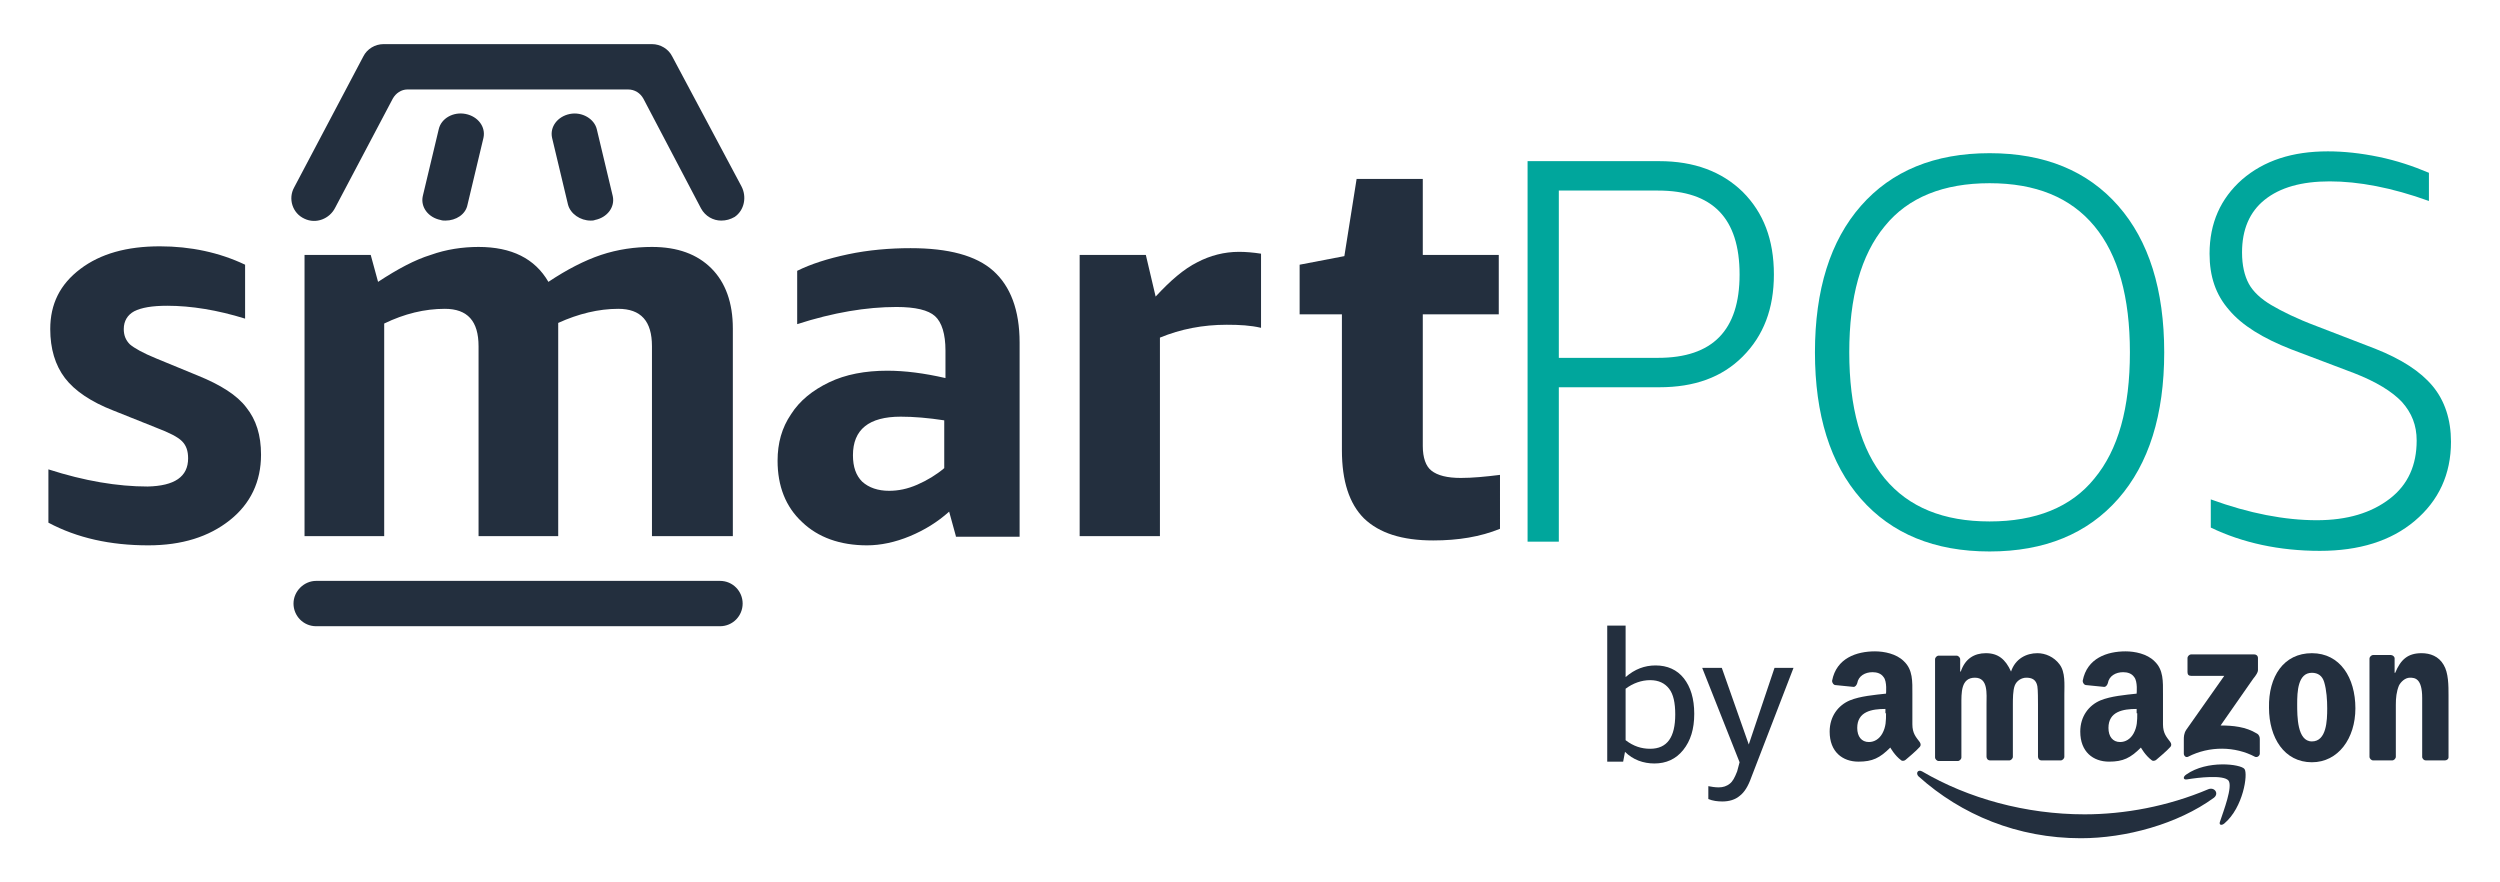 <?xml version="1.0" encoding="utf-8"?>
<!-- Generator: Adobe Illustrator 26.1.0, SVG Export Plug-In . SVG Version: 6.00 Build 0)  -->
<svg version="1.1" id="Layer_1" xmlns="http://www.w3.org/2000/svg" xmlns:xlink="http://www.w3.org/1999/xlink" x="0px" y="0px"
	 viewBox="0 0 408 144" style="enable-background:new 0 0 408 144;" xml:space="preserve">
<style type="text/css">
	.st0{fill:#FFFFFF;}
	.st1{fill-rule:evenodd;clip-rule:evenodd;fill:#FFFFFF;}
	.st2{fill:#232F3E;}
	.st3{fill-rule:evenodd;clip-rule:evenodd;fill:#232F3E;}
	.st4{fill:#00A69C;}
</style>
<g>
	<path class="st2" d="M30.7,74.8c0-1.2-0.3-2.1-1-2.8c-0.7-0.7-2.1-1.4-4.2-2.2l-7-2.8c-3.6-1.4-6.3-3.2-7.9-5.3
		c-1.6-2.1-2.4-4.8-2.4-8c0-4.1,1.6-7.3,4.9-9.8s7.6-3.7,13-3.7c5,0,9.7,1,13.9,3V52c-4.5-1.4-8.8-2.1-12.7-2.1
		c-2.5,0-4.2,0.3-5.4,0.9c-1.1,0.6-1.7,1.6-1.7,2.9c0,1,0.3,1.8,1,2.5c0.7,0.6,2.1,1.4,4.3,2.3l6.8,2.8c3.7,1.5,6.4,3.2,7.9,5.2
		c1.6,2,2.4,4.5,2.4,7.7c0,4.4-1.7,8-5.1,10.7c-3.4,2.7-7.8,4.1-13.3,4.1c-6.2,0-11.6-1.2-16.3-3.7v-8.7c5.9,1.9,11.3,2.8,16.2,2.8
		C28.5,79.3,30.7,77.8,30.7,74.8z"/>
	<path class="st2" d="M106.4,87.5v-31c0-4.1-1.8-6.1-5.5-6.1c-3.2,0-6.5,0.8-9.8,2.3v0.9v33.9H78.1v-31c0-4.1-1.8-6.1-5.5-6.1
		c-3.3,0-6.6,0.8-9.9,2.4v34.7H49.7V41.6h10.8l1.2,4.4c3.2-2.1,6-3.6,8.6-4.4c2.5-0.9,5.2-1.3,7.8-1.3c5.4,0,9.2,1.9,11.4,5.7
		c3-2,5.9-3.5,8.6-4.4c2.7-0.9,5.5-1.3,8.3-1.3c4.2,0,7.4,1.2,9.7,3.5c2.3,2.3,3.5,5.6,3.5,9.8v33.9H106.4z"/>
	<path class="st2" d="M156,87.5l-1.1-4c-1.9,1.7-4,3-6.4,4s-4.8,1.5-7,1.5c-4.4,0-8-1.3-10.6-3.8c-2.7-2.5-4-5.9-4-10
		c0-2.9,0.7-5.4,2.2-7.6c1.4-2.2,3.5-3.9,6.2-5.2c2.7-1.3,5.9-1.9,9.5-1.9c2.9,0,6,0.4,9.5,1.2v-4.5c0-2.7-0.6-4.6-1.7-5.6
		c-1.1-1-3.2-1.5-6.3-1.5c-4.9,0-10.3,0.9-16.2,2.8v-8.7c2.2-1.1,5-2,8.3-2.7c3.3-0.7,6.8-1,10.2-1c6.2,0,10.7,1.2,13.5,3.7
		c2.8,2.5,4.3,6.4,4.3,11.7v31.7H156z M145.1,80.1c1.5,0,3-0.3,4.6-1c1.6-0.7,3.1-1.6,4.4-2.7v-7.8c-2.6-0.4-5-0.6-7.1-0.6
		c-5.2,0-7.8,2.1-7.8,6.3c0,1.9,0.5,3.3,1.5,4.3C141.8,79.6,143.3,80.1,145.1,80.1z"/>
	<path class="st2" d="M176.2,87.5V41.6h10.8l1.6,6.8c2.4-2.6,4.6-4.5,6.8-5.6c2.1-1.1,4.4-1.7,6.8-1.7c1.1,0,2.3,0.1,3.6,0.3v12.1
		c-1.7-0.4-3.5-0.5-5.6-0.5c-3.9,0-7.5,0.7-10.9,2.1v32.4H176.2z"/>
	<path class="st2" d="M244.8,86.3c-3.2,1.3-6.8,1.9-10.9,1.9c-5.1,0-8.8-1.2-11.3-3.6c-2.4-2.4-3.6-6.1-3.6-11.1V51.3h-6.9v-8.1
		l7.3-1.4l2-12.6h10.8v12.4h12.4v9.7h-12.4v21.5c0,1.9,0.5,3.3,1.4,4c1,0.8,2.6,1.2,4.8,1.2c1.9,0,4-0.2,6.4-0.5V86.3z"/>
	<g>
		<g>
			<g>
				<path class="st3" d="M361.3,130.2c-5.9,4.3-14.4,6.6-21.7,6.6c-10.3,0-19.5-3.8-26.5-10.1c-0.5-0.5-0.1-1.2,0.6-0.8
					c7.5,4.4,16.9,7,26.5,7c6.5,0,13.6-1.3,20.2-4.1C361.4,128.4,362.2,129.5,361.3,130.2L361.3,130.2z"/>
				<path class="st3" d="M363.7,127.4c-0.8-1-5-0.5-6.8-0.2c-0.6,0.1-0.7-0.4-0.1-0.8c3.4-2.4,8.9-1.7,9.5-0.9
					c0.6,0.8-0.2,6.3-3.3,8.9c-0.5,0.4-0.9,0.2-0.7-0.3C362.9,132.3,364.4,128.4,363.7,127.4L363.7,127.4z"/>
			</g>
			<g>
				<path class="st3" d="M357,109.7v-2.3c0-0.3,0.3-0.6,0.6-0.6l10.3,0c0.3,0,0.6,0.2,0.6,0.6v2c0,0.3-0.3,0.8-0.8,1.4l-5.3,7.6
					c2,0,4.1,0.2,5.9,1.3c0.4,0.2,0.5,0.6,0.5,0.9v2.4c0,0.3-0.4,0.7-0.8,0.5c-3.2-1.7-7.4-1.8-10.9,0c-0.4,0.2-0.7-0.2-0.7-0.5
					v-2.3c0-0.4,0-1,0.4-1.6l6.2-8.8l-5.4,0C357.2,110.3,357,110.1,357,109.7L357,109.7z"/>
				<path class="st3" d="M377.3,109.8c-2.3,0-2.4,3.1-2.4,5.1c0,2,0,6.1,2.4,6.1c2.4,0,2.5-3.4,2.5-5.4c0-1.3-0.1-3-0.5-4.3
					C379,110.3,378.3,109.8,377.3,109.8L377.3,109.8z M377.3,106.6c4.6,0,7.1,4,7.1,9c0,4.9-2.8,8.8-7.1,8.8c-4.5,0-7-4-7-8.9
					C370.2,110.4,372.7,106.6,377.3,106.6L377.3,106.6z"/>
				<path class="st3" d="M351.9,124c-0.2,0.2-0.6,0.2-0.7,0.1c-1.1-0.8-1.8-2.1-1.8-2.1c-1.7,1.7-2.9,2.3-5.2,2.3
					c-2.6,0-4.7-1.6-4.7-4.9c0-2.5,1.4-4.3,3.3-5.1c1.7-0.7,4.1-0.9,5.9-1.1c0,0,0.2-2-0.4-2.7c-0.4-0.6-1.1-0.8-1.8-0.8
					c-1.2,0-2.3,0.6-2.5,1.8c-0.1,0.3-0.3,0.6-0.6,0.6l-3-0.3c-0.2,0-0.5-0.3-0.5-0.7c0.7-3.7,4-4.8,7-4.8c1.5,0,3.5,0.4,4.7,1.6
					c1.5,1.4,1.4,3.3,1.4,5.4v4.9c0,1.5,0.6,2.1,1.2,2.9c0.2,0.3,0.2,0.6,0,0.8C353.7,122.5,351.9,124,351.9,124L351.9,124z
					 M348.8,116.4c0,1.2,0,2.2-0.6,3.3c-0.5,0.9-1.3,1.4-2.2,1.4c-1.2,0-1.9-0.9-1.9-2.3c0-2.7,2.4-3.1,4.6-3.1V116.4L348.8,116.4z"
					/>
				<path class="st3" d="M311,124c-0.2,0.2-0.6,0.2-0.7,0.1c-1.1-0.8-1.8-2.1-1.8-2.1c-1.7,1.7-2.9,2.3-5.2,2.3
					c-2.6,0-4.7-1.6-4.7-4.9c0-2.5,1.4-4.3,3.3-5.1c1.7-0.7,4.1-0.9,5.9-1.1c0,0,0.2-2-0.4-2.7c-0.4-0.6-1.1-0.8-1.8-0.8
					c-1.2,0-2.3,0.6-2.5,1.8c-0.1,0.3-0.3,0.6-0.6,0.6l-3-0.3c-0.2,0-0.5-0.3-0.5-0.7c0.7-3.7,4-4.8,7-4.8c1.5,0,3.5,0.4,4.7,1.6
					c1.5,1.4,1.4,3.3,1.4,5.4v4.9c0,1.5,0.6,2.1,1.2,2.9c0.2,0.3,0.2,0.6,0,0.8C312.8,122.5,311,124,311,124L311,124z M307.8,116.4
					c0,1.2,0,2.2-0.6,3.3c-0.5,0.9-1.3,1.4-2.2,1.4c-1.2,0-1.9-0.9-1.9-2.3c0-2.7,2.4-3.1,4.6-3.1V116.4L307.8,116.4z"/>
				<path class="st3" d="M320.1,115c0-1.9-0.1-4.4,2.2-4.4c2.2,0,1.9,2.6,1.9,4.4l0,8.5c0,0.3,0.2,0.6,0.6,0.6h3.1
					c0.3,0,0.6-0.3,0.6-0.6V115c0-0.9,0-2.3,0.3-3.1c0.3-0.8,1.1-1.3,1.9-1.3c0.9,0,1.6,0.3,1.8,1.4c0.1,0.6,0.1,2.3,0.1,3l0,8.5
					c0,0.3,0.2,0.6,0.6,0.6h3.1c0.3,0,0.6-0.3,0.6-0.6l0-10.1c0-1.7,0.2-3.7-0.8-5c-0.9-1.2-2.3-1.8-3.6-1.8c-1.8,0-3.6,0.9-4.3,3
					c-0.9-2-2.1-3-4.1-3c-1.9,0-3.4,0.9-4.1,3h-0.1v-2c0-0.3-0.3-0.6-0.6-0.6h-2.9c-0.3,0-0.6,0.3-0.6,0.6v16c0,0.3,0.3,0.6,0.6,0.6
					h3.1c0.3,0,0.6-0.3,0.6-0.6L320.1,115L320.1,115z"/>
				<path class="st3" d="M391,123.5c0,0.3-0.3,0.6-0.6,0.6h-3.1c-0.3,0-0.6-0.3-0.6-0.6v-16c0-0.3,0.3-0.6,0.6-0.6h2.9
					c0.3,0,0.6,0.3,0.6,0.5v2.4h0.1c0.9-2.2,2.1-3.2,4.3-3.2c1.4,0,2.8,0.5,3.6,1.9c0.8,1.3,0.8,3.4,0.8,5v10.1
					c0,0.3-0.3,0.5-0.6,0.5h-3.1c-0.3,0-0.5-0.2-0.6-0.5l0-9.7c0-3.2-1.2-3.3-2-3.3c-0.8,0-1.5,0.7-1.8,1.3c-0.4,1-0.5,2-0.5,3.1
					L391,123.5L391,123.5z"/>
			</g>
		</g>
		<g>
			<path class="st2" d="M262.3,124.3v-22.2h3v8.4c1.5-1.3,3.1-1.9,4.9-1.9c1.9,0,3.5,0.7,4.6,2.1s1.7,3.3,1.7,5.8
				c0,2.5-0.6,4.4-1.8,5.9c-1.2,1.5-2.8,2.2-4.7,2.2c-1.8,0-3.5-0.6-4.8-1.9l-0.3,1.6H262.3z M269.3,111c-1.4,0-2.8,0.5-4,1.4v8.4
				c1.3,1,2.6,1.4,4,1.4c2.8,0,4.1-1.9,4.1-5.6c0-1.9-0.3-3.3-1-4.2C271.7,111.5,270.7,111,269.3,111z"/>
			<path class="st2" d="M283.9,124.4l-6.1-15.4h3.2l4.4,12.5l4.2-12.5h3.1l-6.9,17.9c-0.5,1.4-1.1,2.4-1.9,3
				c-0.7,0.6-1.7,0.9-2.8,0.9c-0.8,0-1.6-0.1-2.3-0.4v-2.1c0.5,0.1,1.1,0.2,1.7,0.2c0.7,0,1.3-0.2,1.8-0.6s0.8-1,1.2-2L283.9,124.4z
				"/>
		</g>
	</g>
	<g>
		<g>
			<path class="st2" d="M117.5,102.2H51.6c-2.1,0-3.7-1.7-3.7-3.7s1.7-3.7,3.7-3.7h65.9c2.1,0,3.7,1.7,3.7,3.7
				S119.6,102.2,117.5,102.2z"/>
		</g>
		<g>
			<path class="st2" d="M117.7,36c-1.3,0-2.6-0.7-3.3-2L105,16.1c-0.5-0.9-1.4-1.5-2.5-1.5h-36c-1,0-1.9,0.6-2.4,1.5l-9.4,17.8
				c-0.9,1.8-3.1,2.7-5,1.8c-2-0.9-2.7-3.3-1.7-5.1L59.3,9.2c0.6-1.2,1.9-2,3.3-2h43.8c1.4,0,2.7,0.8,3.3,2L121,30.4
				c0.9,1.7,0.5,3.9-1.1,5C119.2,35.8,118.5,36,117.7,36z"/>
		</g>
		<g>
			<g>
				<g>
					<path class="st2" d="M72.7,36c-0.3,0-0.5,0-0.8-0.1c-2-0.4-3.3-2.1-2.9-3.9l2.6-10.9c0.4-1.8,2.4-2.9,4.4-2.5
						c2,0.4,3.3,2.1,2.9,3.9l-2.6,10.9C76,35,74.4,36,72.7,36z"/>
				</g>
			</g>
			<g>
				<g>
					<path class="st2" d="M96.4,36c-1.7,0-3.3-1.1-3.7-2.6l-2.6-10.9C89.7,20.7,91,19,93,18.6c2-0.4,4,0.8,4.4,2.5l2.6,10.9
						c0.4,1.8-0.9,3.5-2.9,3.9C96.9,36,96.6,36,96.4,36z"/>
				</g>
			</g>
		</g>
	</g>
	<g>
		<path class="st4" d="M254.4,63.1v25.3h-5.1V26.3h21.5c5.7,0,10.2,1.7,13.6,5c3.4,3.4,5.1,7.8,5.1,13.5c0,5.6-1.7,10-5.1,13.4
			c-3.4,3.4-7.9,5-13.6,5H254.4z M254.4,58.4h16.2c8.9,0,13.3-4.5,13.3-13.6c0-9.2-4.4-13.7-13.3-13.7h-16.2V58.4z"/>
		<path class="st4" d="M296.2,57.5c0-10.2,2.5-18.2,7.5-23.9c5-5.7,12-8.6,21-8.6c9,0,16,2.9,21,8.6c5,5.7,7.5,13.7,7.5,23.9
			c0,10.2-2.5,18.2-7.5,23.9c-5,5.7-12,8.6-21,8.6c-9,0-16-2.9-21-8.6C298.7,75.7,296.2,67.7,296.2,57.5z M301.8,57.5
			c0,9,1.9,15.9,5.8,20.6c3.9,4.7,9.6,7,17.1,7c7.5,0,13.3-2.3,17.1-7c3.9-4.7,5.8-11.5,5.8-20.6c0-9-1.9-15.9-5.8-20.6
			c-3.9-4.7-9.6-7-17.1-7c-7.5,0-13.3,2.3-17.1,7C303.7,41.6,301.8,48.5,301.8,57.5z"/>
		<path class="st4" d="M373.9,57c-4.6-1.8-8-3.9-10.1-6.4c-2.2-2.5-3.2-5.5-3.2-9.2c0-5,1.8-9,5.3-12.1c3.6-3.1,8.2-4.6,14-4.6
			c2.6,0,5.4,0.3,8.3,0.9c2.9,0.6,5.6,1.5,8.2,2.6v4.6c-6.1-2.2-11.5-3.2-16.2-3.2c-4.6,0-8.1,1-10.6,3c-2.5,2-3.7,4.9-3.7,8.6
			c0,2.1,0.4,3.8,1.1,5.1c0.7,1.3,2,2.5,3.7,3.5c1.7,1,4.1,2.2,7.3,3.4l9.6,3.7c4.3,1.7,7.4,3.7,9.4,6.1c2,2.4,3,5.5,3,9.1
			c0,5.3-2,9.6-5.9,12.9c-3.9,3.3-9.1,4.9-15.5,4.9c-6.6,0-12.6-1.3-17.8-3.8v-4.6c6.3,2.3,12.1,3.4,17.3,3.4c5,0,8.9-1.2,11.9-3.5
			c3-2.3,4.4-5.5,4.4-9.5c0-2.5-0.8-4.5-2.4-6.3c-1.6-1.7-4.2-3.3-7.8-4.7L373.9,57z"/>
	</g>
</g>
</svg>
